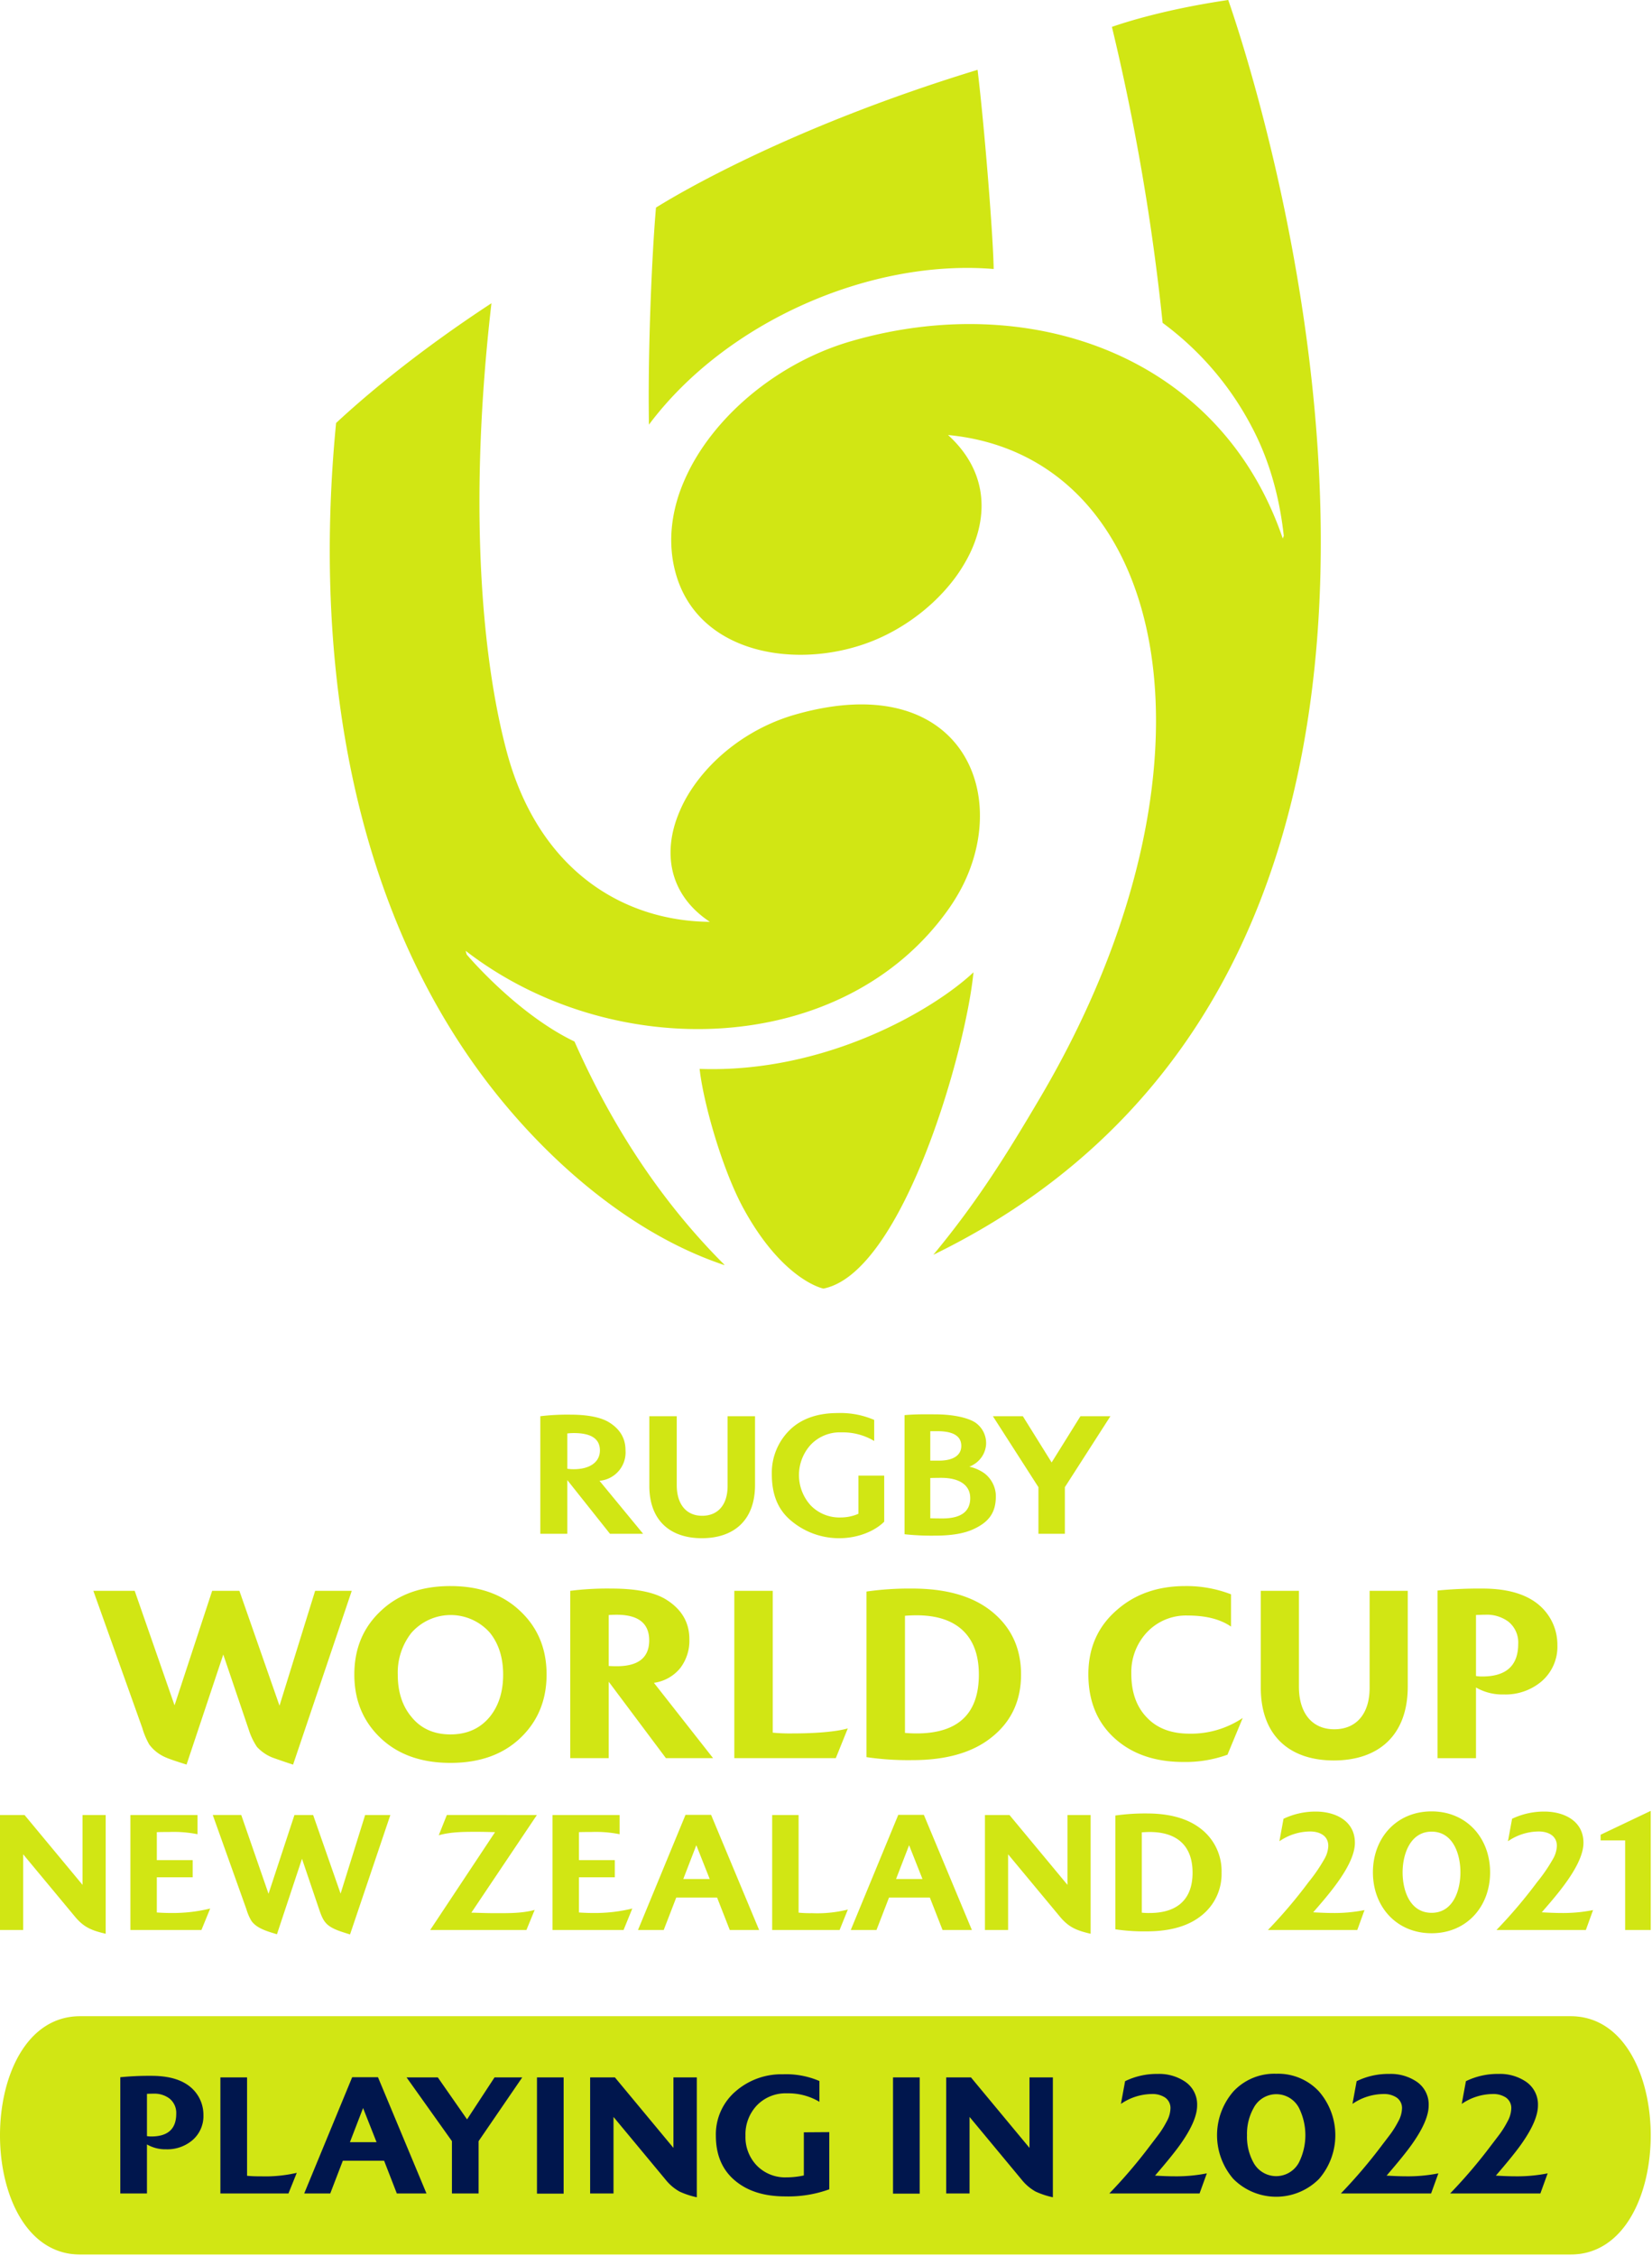 <svg xmlns="http://www.w3.org/2000/svg" viewBox="0 0 515 703"><g data-name="Artwork"><path d="M489.63 702.62H24.972c-33.296 0-33.296-74.273 0-74.273H489.63c33.296 0 33.296 74.273 0 74.273zM197.118 594.79a48.842 48.842 0 01-12.14 1.391q-2.249 0-4.493-.16v-10.963h11.178v-5.35h-11.178v-8.72c1.23-.05 2.513-.05 3.797-.05a37.96 37.96 0 018.88.692v-5.988h-20.914v35.835h22.143zm-26.723-72.942q0 12.292-8.567 20.158-8.081 7.393-21.392 7.396-13.313 0-21.417-7.396-8.57-7.853-8.559-20.158 0-12.303 8.56-20.085 8.092-7.474 21.416-7.467 13.293 0 21.392 7.467 8.559 7.783 8.567 20.085zm-13.545.073q0-7.945-4.122-13.072a16.29 16.29 0 00-24.521.078 20.04 20.04 0 00-4.202 12.994q0 8.006 4.202 13.073 4.434 5.535 12.229 5.532 7.763 0 12.292-5.532 4.122-5.131 4.122-13.073zM176.86 478h-8.42v-36.637a70.602 70.602 0 019.306-.488c5.324 0 9.465.781 12.05 2.345q5.204 3.168 5.199 8.74a8.872 8.872 0 01-8.108 9.524L200.492 478h-10.337l-13.296-16.728zm0-20.259a13.434 13.434 0 002.037.136c4.735 0 8.118-2.049 8.118-5.862 0-4.023-3.383-5.402-8.118-5.402a16.563 16.563 0 00-2.038.122zm-37.562 107.9l-2.516 6.312c3.85-1.07 7.916-1.07 11.928-1.07 1.871 0 3.745.054 5.616.107l-20.217 30.486h30.005l2.567-6.256c-4.011 1.122-8.61 1.015-12.783 1.015-2.3 0-4.653-.107-6.953-.161l20.431-30.432zm265.632-39.99V495.78h-11.89v30.162c0 15.036 9.044 22.7 22.764 22.7s23.055-7.595 23.055-23.066V495.78H426.97v30.236c0 8.102-4.159 12.908-11.019 12.908-6.858 0-11.02-4.955-11.02-13.272zm41.36 38.867c10.912 0 18.239 8.29 18.239 18.987s-7.327 18.988-18.238 18.988c-10.965 0-18.293-8.29-18.293-18.988s7.328-18.987 18.293-18.987zm-9.038 18.987c0 5.617 2.245 12.622 9.039 12.622 6.739 0 8.985-7.005 8.985-12.622s-2.247-12.676-8.985-12.676c-6.687 0-9.039 7.114-9.039 12.676zm34.13-16.688l-1.285 7.008a17.086 17.086 0 019.576-3.049c2.834 0 5.669 1.23 5.669 4.492a8.74 8.74 0 01-1.177 4.012 51.499 51.499 0 01-4.977 7.274 152.814 152.814 0 01-12.674 14.923h27.866l2.247-6.204a47.39 47.39 0 01-9.896.909c-2.031 0-4.064-.107-6.097-.214 4.44-5.134 12.997-14.655 12.997-21.66 0-6.901-6.151-9.736-12.196-9.736a23.21 23.21 0 00-10.054 2.245zm-11.253-18.884h-11.991v-52.246a134.27 134.27 0 0114.025-.613q15.789 0 21.234 9.488a16.287 16.287 0 012.106 8.104 14.241 14.241 0 01-4.965 11.363 17.388 17.388 0 01-11.843 4.041 16.204 16.204 0 01-8.566-2.173zm0-25.602a12.274 12.274 0 001.948.144c7.507 0 11.214-3.4 11.214-10.188a8.298 8.298 0 00-3.043-6.886 11.247 11.247 0 00-7.221-2.174c-.996 0-1.967.066-2.898.075zM374.34 569.92a16.623 16.623 0 016.472 13.64 16.454 16.454 0 01-6.472 13.586c-4.706 3.69-10.965 4.759-16.847 4.759a60.173 60.173 0 01-9.788-.642v-35.46a66.707 66.707 0 019.788-.642c5.882 0 12.14 1.07 16.847 4.759zm-2.566 13.694c0-8.613-5.082-12.677-13.373-12.677-.854 0-1.657.053-2.459.107v25.032a18.912 18.912 0 002.459.107c8.291 0 13.373-3.959 13.373-12.57zm15.637-48.216a28.89 28.89 0 01-16.59 4.897c-5.661 0-10.086-1.649-13.285-5.027q-4.852-5.006-4.854-13.601a18.166 18.166 0 014.908-13.004 16.713 16.713 0 0112.697-5.182q8.48 0 13.471 3.44v-10.06a38.487 38.487 0 00-14.255-2.564c-8.457 0-15.53 2.425-21.172 7.329q-9.035 7.702-9.04 20.16c0 8.498 2.833 15.254 8.49 20.218q8.098 7.105 21.082 7.11a38.418 38.418 0 0013.795-2.264zm2.613-402.75c6.5 12.101 9.091 24.46 10.189 34.343l-.319.834c-19.646-57.645-79.538-77.608-134.847-61.405-33.744 9.886-61.899 42.39-54.646 71.317 6.664 26.58 39.02 31.344 62.16 21.803 26.406-10.887 46.6-42.492 22.98-63.974 69.756 6.708 89.212 103.988 28.664 206.622-10.038 17.016-19.258 31.984-33.242 48.864 43.767-21.303 76.077-53.814 96.115-96.768 17.12-36.686 25.4-81.034 24.62-131.839C410.465 82.082 386.598 10.611 382.894 0c-19.469 2.863-32.16 6.943-36.26 8.379a703.196 703.196 0 0115.806 92.243 94.696 94.696 0 0127.585 32.026zm17.911 453.907a152.814 152.814 0 01-12.674 14.923h27.866l2.247-6.204a47.39 47.39 0 01-9.897.908c-2.03 0-4.064-.107-6.097-.214 4.44-5.134 12.998-14.654 12.998-21.66 0-6.9-6.152-9.735-12.196-9.735a23.204 23.204 0 00-10.054 2.245l-1.284 7.008a17.084 17.084 0 019.573-3.049c2.837 0 5.671 1.23 5.671 4.492a8.741 8.741 0 01-1.177 4.012 51.493 51.493 0 01-4.976 7.274zm-301.756 3.584l-8.558-24.496h-5.83l-8.078 24.549-8.503-24.55h-8.879l10.484 29.363a15.779 15.779 0 001.498 3.53c1.657 2.516 5.293 3.425 8.023 4.28l7.809-23.533L99.6 595.38c1.122 3.21 1.926 4.601 5.134 5.99 1.39.59 2.889 1.016 4.387 1.5l12.569-37.227h-7.863zm208.091-12.25l16.046 19.309c2.887 3.53 5.402 4.44 9.68 5.457v-37.012h-7.22v21.77l-18.078-21.77h-7.65v35.834h7.222zm-4.5-494.056c-.137-10.012-2.842-44.035-5.017-62.074-59.505 18.163-94.763 39.49-100.251 42.938-1.221 13.78-2.59 44.056-2.198 67.643 23.987-32.069 68.922-51.683 107.466-48.507zM225.777 394.25l.058-.092c-19.04-18.997-34.65-42.264-46.739-69.568-18.104-8.656-33.616-27.126-33.616-27.126s-.326-1.155-.32-1.151c45.926 35.494 118.158 33.271 150.804-13.36 21.907-31.293 6.078-75.665-47.98-60.278-32.983 9.389-53.311 46.957-26.687 64.617-27.005-.215-53.473-16.057-63.366-53.179-7.846-29.442-11.915-77.334-4.74-139.488l.01-.113-.099.064c-24.497 16.038-40.788 30.223-48.337 37.26v.078c-6.608 67.817 2.484 142.09 42.494 199.04 18.783 26.738 47.087 52.797 78.518 63.296zm54.257 171.339h7.968l14.976 35.89h-9.145l-3.957-10.11h-12.731l-3.904 10.11h-8.023zm3.371 9.468l-4.066 10.536h8.237zM7.221 577.888l16.046 19.309c2.887 3.53 5.4 4.44 9.68 5.457v-37.012h-7.22v21.77l-18.08-21.77H0v35.834h7.221zm200.37-29.968l-17.824-23.813v23.813h-11.995v-52.14a92.448 92.448 0 0112.857-.706q11.372 0 16.885 3.333c4.925 3.015 7.393 7.15 7.393 12.44a14.033 14.033 0 01-2.881 9.053 12.833 12.833 0 01-8.17 4.55l18.441 23.47zm-5.207-36.69q0-7.991-10.122-7.995c-.893 0-1.714.028-2.495.09v15.881c.78.043 1.602.071 2.495.071q10.111 0 10.122-8.046zm106.513 30.384q-8.812 6.935-24.525 6.927a89.84 89.84 0 01-14.248-.93v-51.608a94.105 94.105 0 0114.248-.93q15.72 0 24.525 6.922 9.4 7.407 9.41 19.853 0 12.451-9.41 19.766zm-3.746-19.732q0-9.203-5.213-13.958-4.98-4.518-14.236-4.518a45.75 45.75 0 00-3.583.149v36.505c1.298.106 2.486.162 3.583.162q19.447 0 19.45-18.34zM52.688 570.938a37.953 37.953 0 018.88.692v-5.988H40.653v35.835h22.145l2.727-6.686a48.867 48.867 0 01-12.141 1.39q-2.247 0-4.494-.159v-10.964h11.178v-5.35H48.891v-8.72c1.231-.05 2.515-.05 3.797-.05zm-6.164-27.272a12.448 12.448 0 005.28 4.085c.918.413 3.047 1.138 6.354 2.18l11.447-34.303 7.94 23.417a20.862 20.862 0 002.56 5.37 13.204 13.204 0 004.891 3.349 256.68 256.68 0 006.371 2.182l18.292-54.166H98.24l-11.106 35.793L74.63 495.78h-8.49l-11.725 35.687-12.424-35.687H29.099l15.254 42.727a24.084 24.084 0 002.171 5.16zm452.46 28.127v1.764h7.648v27.92h7.97v-37.12zm-196.153-114.97a5.272 5.272 0 01-.67.264 12.958 12.958 0 014.09 1.647c.205.128.402.258.594.39a9.114 9.114 0 013.577 6.424c.011.28.02.57.02.877 0 5.204-2.428 7.974-6.692 10.004-3.096 1.511-7.22 2.153-12.36 2.153a77.863 77.863 0 01-9.405-.44v-37.118c3.757-.336 6.91-.245 9.46-.245 5.065 0 9.74.838 12.394 2.419a7.777 7.777 0 013.56 7.064 7.914 7.914 0 01-3.891 6.165c-.221.134-.448.267-.677.396zm-12.824-1.618h2.608c4.261.036 7.06-1.49 7.06-4.586 0-3.467-3.2-4.592-7.46-4.592h-2.208zm3.465 5.362c-1.06 0-2.812.02-3.465.054v12.545c.653.035 2.703.056 3.763.056 6.152 0 8.69-2.398 8.69-6.353 0-4.205-3.632-6.302-8.988-6.302zm-17.825-.688h-8.034v11.883a13.673 13.673 0 01-5.472 1.151 12.495 12.495 0 01-9.351-3.69 14.03 14.03 0 01.028-19.054 12.574 12.574 0 019.485-3.776 19.16 19.16 0 0110.221 2.681v-6.559a26.51 26.51 0 00-11.478-2.136c-5.798 0-11.048 1.564-14.819 5.25a18.652 18.652 0 00-5.618 13.782c0 6.265 1.84 10.758 5.464 14.038a23.155 23.155 0 0015.63 5.928c5.541 0 10.879-2.084 13.945-5.15zm-73.222-18.514v21.69c0 10.814 6.504 16.322 16.37 16.322 9.868 0 16.58-5.458 16.58-16.585v-21.428h-8.55v21.744c0 5.827-2.99 9.283-7.924 9.283s-7.926-3.562-7.926-9.543v-21.484zM218.1 333.124c1.19 10.748 7.11 31.467 13.668 43.48 11.587 21.23 23.607 24.75 24.949 24.98 24.801-4.939 44.464-74.539 46.757-98.562-12.187 11.475-45.841 31.501-85.374 30.102zM327.843 478h4.12v-14.524l14.198-22.112h-9.342l-8.976 14.407-8.972-14.407h-9.343l14.197 22.112V478zm-63.536 117.112a39.336 39.336 0 01-11.178 1.124 36.015 36.015 0 01-4.171-.162v-30.432h-8.24v35.835h21.021zm-57.397 6.366h-8.021l14.814-35.89h7.968l14.978 35.89h-9.147l-3.957-10.11h-12.73zm6.098-15.886h8.237l-4.17-10.536zm51.286-46.938c-3.592 1.045-10.056 1.568-17.33 1.568a56.234 56.234 0 01-6.065-.242v-44.2h-11.982v52.14h31.64z" fill="#d1e614"/><path d="M47.218 646.929a91.532 91.532 0 00-9.718.432v36.227h8.315v-15.28a11.387 11.387 0 005.939 1.512 12.074 12.074 0 008.206-2.808 9.875 9.875 0 003.455-7.881 11.267 11.267 0 00-1.458-5.616q-3.78-6.586-14.739-6.586zm-.053 18.897a8.125 8.125 0 01-1.35-.109v-13.173a37.176 37.176 0 011.997-.055 7.808 7.808 0 015.021 1.513 5.718 5.718 0 012.105 4.75q0 7.074-7.773 7.074zm34.065 12.416a43.61 43.61 0 0011.284-1.079l-2.591 6.425H68.705v-36.174h8.314v30.667a38.974 38.974 0 004.211.161zm28.561-30.88l-14.956 36.226h8.12l3.92-10.204h12.868l3.965 10.204h9.245l-15.118-36.227zm-.706 20.244l4.1-10.639 4.206 10.64zm45.084-20.192h8.637l-13.605 19.869v16.304h-8.314v-16.304l-14.144-19.869h9.74l9.118 13.086zm13.226 0h8.314v36.228h-8.314zm42.543 0h7.288v37.361a25.264 25.264 0 01-5.392-1.784 14.816 14.816 0 01-4.367-3.733l-16.21-19.518v23.847h-7.288v-36.173h7.72l18.249 21.974zm40.653 17.115l7.936-.054v17.817a37.427 37.427 0 01-13.767 2.213q-9.503 0-15.279-4.643-6.317-5.02-6.317-14.307a17.682 17.682 0 016.317-13.929 21.721 21.721 0 0114.631-5.183 26.232 26.232 0 0111.338 2.106v6.479a18.947 18.947 0 00-10.096-2.646 12.424 12.424 0 00-9.368 3.725 13.13 13.13 0 00-3.59 9.502 12.768 12.768 0 003.564 9.314 12.343 12.343 0 009.232 3.644 25.046 25.046 0 005.399-.594zm27.803-17.115h8.315v36.228h-8.315zm42.542 0h7.289v37.361a25.263 25.263 0 01-5.392-1.784 14.815 14.815 0 01-4.368-3.733l-16.209-19.518v23.847h-7.288v-36.173h7.72l18.248 21.974zm45.297 30.828a48.887 48.887 0 009.987-.917l-2.267 6.263h-28.128a159.085 159.085 0 0012.831-15.063q2.274-2.97 2.708-3.564a29.029 29.029 0 002.328-3.78 8.904 8.904 0 001.191-4.048 3.942 3.942 0 00-1.788-3.51 7.094 7.094 0 00-3.955-1.025 17.354 17.354 0 00-9.698 3.077l1.296-7.073a22.38 22.38 0 0110.15-2.267 14.444 14.444 0 018.422 2.321 8.55 8.55 0 013.887 7.505q0 4.59-4.913 11.661-2.376 3.456-8.206 10.204 3.67.217 6.155.216zm31.636-31.961a17.43 17.43 0 00-13.335 5.48 20.799 20.799 0 00-.054 27.291 18.833 18.833 0 0026.724 0 20.8 20.8 0 00-.054-27.29 17.37 17.37 0 00-13.28-5.481zm7.073 27.642a8.04 8.04 0 01-14.2 0 16.685 16.685 0 01-1.997-8.476 16.517 16.517 0 012.052-8.476 7.973 7.973 0 0114.145-.054 19.095 19.095 0 010 17.006zm33.473 4.32a48.887 48.887 0 009.987-.918l-2.267 6.263h-28.128a159.078 159.078 0 0012.831-15.063q2.274-2.97 2.708-3.564a29.028 29.028 0 002.328-3.78 8.904 8.904 0 001.191-4.048 3.942 3.942 0 00-1.788-3.51 7.095 7.095 0 00-3.955-1.025 17.354 17.354 0 00-9.698 3.077l1.296-7.073a22.38 22.38 0 0110.15-2.267 14.444 14.444 0 018.422 2.321 8.55 8.55 0 013.887 7.505q0 4.59-4.913 11.661-2.376 3.456-8.206 10.204 3.671.217 6.155.216zm44.053-.918l-2.267 6.263h-28.128a159.076 159.076 0 0012.831-15.063q2.274-2.97 2.708-3.564a29.028 29.028 0 002.328-3.78 8.904 8.904 0 001.191-4.048 3.942 3.942 0 00-1.788-3.51 7.095 7.095 0 00-3.955-1.025 17.354 17.354 0 00-9.698 3.077l1.296-7.073a22.38 22.38 0 0110.15-2.267 14.444 14.444 0 018.422 2.321 8.55 8.55 0 013.887 7.505q0 4.59-4.913 11.661-2.376 3.456-8.206 10.204 3.671.217 6.155.216a48.887 48.887 0 009.987-.917z" fill="#00164d"/></g></svg>